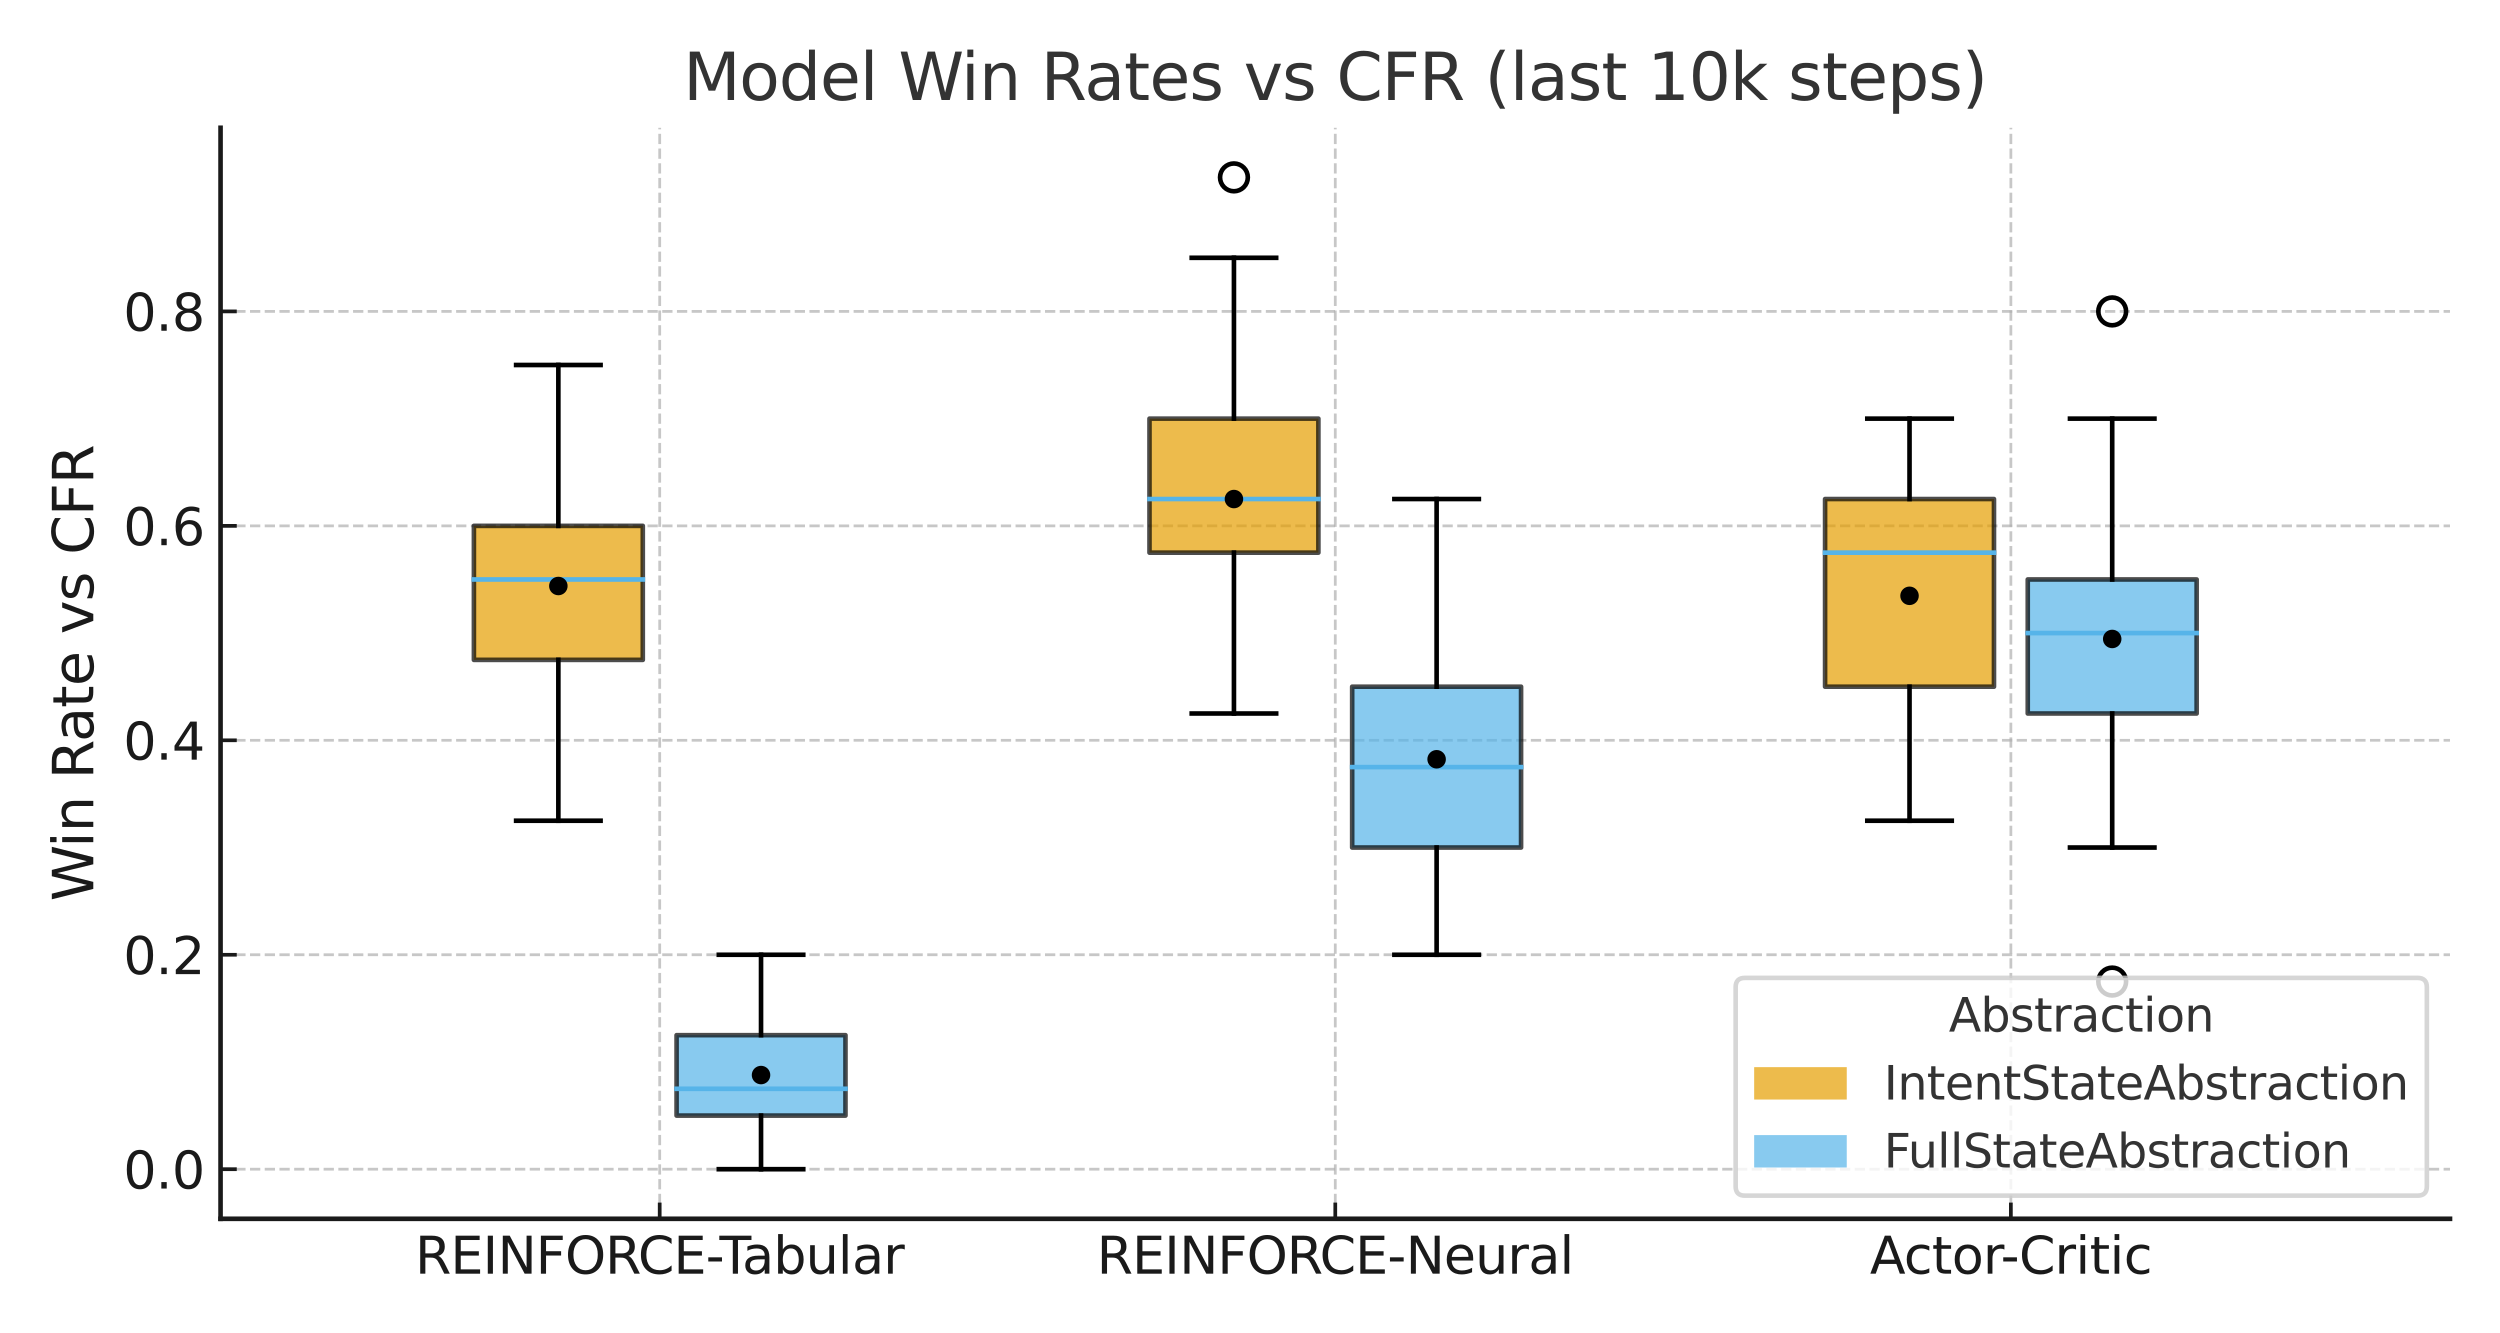 <?xml version="1.0" encoding="utf-8" standalone="no"?>
<!DOCTYPE svg PUBLIC "-//W3C//DTD SVG 1.1//EN"
  "http://www.w3.org/Graphics/SVG/1.1/DTD/svg11.dtd">
<svg xmlns:xlink="http://www.w3.org/1999/xlink" width="540pt" height="288pt" viewBox="0 0 540 288" xmlns="http://www.w3.org/2000/svg" version="1.1">
 <defs>
  <style type="text/css">*{stroke-linejoin: round; stroke-linecap: butt}</style>
 </defs>
 <g id="figure_1">
  <g id="patch_1">
   <path d="M 0 288 
L 540 288 
L 540 0 
L 0 0 
z
" style="fill: #ffffff"/>
  </g>
  <g id="axes_1">
   <g id="patch_2">
    <path d="M 47.64 263.26 
L 529.2 263.26 
L 529.2 27.6 
L 47.64 27.6 
z
" style="fill: #ffffff"/>
   </g>
   <g id="matplotlib.axis_1">
    <g id="xtick_1">
     <g id="line2d_1">
      <path d="M 142.493 263.26 
L 142.493 27.6 
" clip-path="url(#pb4ab39f56e)" style="fill: none; stroke-dasharray: 2.22,0.96; stroke-dashoffset: 0; stroke: #b0b0b0; stroke-opacity: 0.7; stroke-width: 0.6"/>
     </g>
     <g id="line2d_2">
      <defs>
       <path id="m11feb750f5" d="M 0 0 
L 0 -3.5 
" style="stroke: #1a1a1a; stroke-width: 0.8"/>
      </defs>
      <g>
       <use xlink:href="#m11feb750f5" x="142.493" y="263.26" style="fill: #1a1a1a; stroke: #1a1a1a; stroke-width: 0.8"/>
      </g>
     </g>
     <g id="text_1">
      <!-- REINFORCE-Tabular -->
      <g style="fill: #1a1a1a" transform="translate(89.662 275.118) scale(0.11 -0.11)">
       <defs>
        <path id="DejaVuSans-52" d="M 2841 2188 
Q 3044 2119 3236 1894 
Q 3428 1669 3622 1275 
L 4263 0 
L 3584 0 
L 2988 1197 
Q 2756 1666 2539 1819 
Q 2322 1972 1947 1972 
L 1259 1972 
L 1259 0 
L 628 0 
L 628 4666 
L 2053 4666 
Q 2853 4666 3247 4331 
Q 3641 3997 3641 3322 
Q 3641 2881 3436 2590 
Q 3231 2300 2841 2188 
z
M 1259 4147 
L 1259 2491 
L 2053 2491 
Q 2509 2491 2742 2702 
Q 2975 2913 2975 3322 
Q 2975 3731 2742 3939 
Q 2509 4147 2053 4147 
L 1259 4147 
z
" transform="scale(0.016)"/>
        <path id="DejaVuSans-45" d="M 628 4666 
L 3578 4666 
L 3578 4134 
L 1259 4134 
L 1259 2753 
L 3481 2753 
L 3481 2222 
L 1259 2222 
L 1259 531 
L 3634 531 
L 3634 0 
L 628 0 
L 628 4666 
z
" transform="scale(0.016)"/>
        <path id="DejaVuSans-49" d="M 628 4666 
L 1259 4666 
L 1259 0 
L 628 0 
L 628 4666 
z
" transform="scale(0.016)"/>
        <path id="DejaVuSans-4e" d="M 628 4666 
L 1478 4666 
L 3547 763 
L 3547 4666 
L 4159 4666 
L 4159 0 
L 3309 0 
L 1241 3903 
L 1241 0 
L 628 0 
L 628 4666 
z
" transform="scale(0.016)"/>
        <path id="DejaVuSans-46" d="M 628 4666 
L 3309 4666 
L 3309 4134 
L 1259 4134 
L 1259 2759 
L 3109 2759 
L 3109 2228 
L 1259 2228 
L 1259 0 
L 628 0 
L 628 4666 
z
" transform="scale(0.016)"/>
        <path id="DejaVuSans-4f" d="M 2522 4238 
Q 1834 4238 1429 3725 
Q 1025 3213 1025 2328 
Q 1025 1447 1429 934 
Q 1834 422 2522 422 
Q 3209 422 3611 934 
Q 4013 1447 4013 2328 
Q 4013 3213 3611 3725 
Q 3209 4238 2522 4238 
z
M 2522 4750 
Q 3503 4750 4090 4092 
Q 4678 3434 4678 2328 
Q 4678 1225 4090 567 
Q 3503 -91 2522 -91 
Q 1538 -91 948 565 
Q 359 1222 359 2328 
Q 359 3434 948 4092 
Q 1538 4750 2522 4750 
z
" transform="scale(0.016)"/>
        <path id="DejaVuSans-43" d="M 4122 4306 
L 4122 3641 
Q 3803 3938 3442 4084 
Q 3081 4231 2675 4231 
Q 1875 4231 1450 3742 
Q 1025 3253 1025 2328 
Q 1025 1406 1450 917 
Q 1875 428 2675 428 
Q 3081 428 3442 575 
Q 3803 722 4122 1019 
L 4122 359 
Q 3791 134 3420 21 
Q 3050 -91 2638 -91 
Q 1578 -91 968 557 
Q 359 1206 359 2328 
Q 359 3453 968 4101 
Q 1578 4750 2638 4750 
Q 3056 4750 3426 4639 
Q 3797 4528 4122 4306 
z
" transform="scale(0.016)"/>
        <path id="DejaVuSans-2d" d="M 313 2009 
L 1997 2009 
L 1997 1497 
L 313 1497 
L 313 2009 
z
" transform="scale(0.016)"/>
        <path id="DejaVuSans-54" d="M -19 4666 
L 3928 4666 
L 3928 4134 
L 2272 4134 
L 2272 0 
L 1638 0 
L 1638 4134 
L -19 4134 
L -19 4666 
z
" transform="scale(0.016)"/>
        <path id="DejaVuSans-61" d="M 2194 1759 
Q 1497 1759 1228 1600 
Q 959 1441 959 1056 
Q 959 750 1161 570 
Q 1363 391 1709 391 
Q 2188 391 2477 730 
Q 2766 1069 2766 1631 
L 2766 1759 
L 2194 1759 
z
M 3341 1997 
L 3341 0 
L 2766 0 
L 2766 531 
Q 2569 213 2275 61 
Q 1981 -91 1556 -91 
Q 1019 -91 701 211 
Q 384 513 384 1019 
Q 384 1609 779 1909 
Q 1175 2209 1959 2209 
L 2766 2209 
L 2766 2266 
Q 2766 2663 2505 2880 
Q 2244 3097 1772 3097 
Q 1472 3097 1187 3025 
Q 903 2953 641 2809 
L 641 3341 
Q 956 3463 1253 3523 
Q 1550 3584 1831 3584 
Q 2591 3584 2966 3190 
Q 3341 2797 3341 1997 
z
" transform="scale(0.016)"/>
        <path id="DejaVuSans-62" d="M 3116 1747 
Q 3116 2381 2855 2742 
Q 2594 3103 2138 3103 
Q 1681 3103 1420 2742 
Q 1159 2381 1159 1747 
Q 1159 1113 1420 752 
Q 1681 391 2138 391 
Q 2594 391 2855 752 
Q 3116 1113 3116 1747 
z
M 1159 2969 
Q 1341 3281 1617 3432 
Q 1894 3584 2278 3584 
Q 2916 3584 3314 3078 
Q 3713 2572 3713 1747 
Q 3713 922 3314 415 
Q 2916 -91 2278 -91 
Q 1894 -91 1617 61 
Q 1341 213 1159 525 
L 1159 0 
L 581 0 
L 581 4863 
L 1159 4863 
L 1159 2969 
z
" transform="scale(0.016)"/>
        <path id="DejaVuSans-75" d="M 544 1381 
L 544 3500 
L 1119 3500 
L 1119 1403 
Q 1119 906 1312 657 
Q 1506 409 1894 409 
Q 2359 409 2629 706 
Q 2900 1003 2900 1516 
L 2900 3500 
L 3475 3500 
L 3475 0 
L 2900 0 
L 2900 538 
Q 2691 219 2414 64 
Q 2138 -91 1772 -91 
Q 1169 -91 856 284 
Q 544 659 544 1381 
z
M 1991 3584 
L 1991 3584 
z
" transform="scale(0.016)"/>
        <path id="DejaVuSans-6c" d="M 603 4863 
L 1178 4863 
L 1178 0 
L 603 0 
L 603 4863 
z
" transform="scale(0.016)"/>
        <path id="DejaVuSans-72" d="M 2631 2963 
Q 2534 3019 2420 3045 
Q 2306 3072 2169 3072 
Q 1681 3072 1420 2755 
Q 1159 2438 1159 1844 
L 1159 0 
L 581 0 
L 581 3500 
L 1159 3500 
L 1159 2956 
Q 1341 3275 1631 3429 
Q 1922 3584 2338 3584 
Q 2397 3584 2469 3576 
Q 2541 3569 2628 3553 
L 2631 2963 
z
" transform="scale(0.016)"/>
       </defs>
       <use xlink:href="#DejaVuSans-52"/>
       <use xlink:href="#DejaVuSans-45" x="69.482"/>
       <use xlink:href="#DejaVuSans-49" x="132.666"/>
       <use xlink:href="#DejaVuSans-4e" x="162.158"/>
       <use xlink:href="#DejaVuSans-46" x="236.963"/>
       <use xlink:href="#DejaVuSans-4f" x="294.482"/>
       <use xlink:href="#DejaVuSans-52" x="373.193"/>
       <use xlink:href="#DejaVuSans-43" x="437.676"/>
       <use xlink:href="#DejaVuSans-45" x="507.5"/>
       <use xlink:href="#DejaVuSans-2d" x="570.684"/>
       <use xlink:href="#DejaVuSans-54" x="597.643"/>
       <use xlink:href="#DejaVuSans-61" x="642.227"/>
       <use xlink:href="#DejaVuSans-62" x="703.506"/>
       <use xlink:href="#DejaVuSans-75" x="766.982"/>
       <use xlink:href="#DejaVuSans-6c" x="830.361"/>
       <use xlink:href="#DejaVuSans-61" x="858.145"/>
       <use xlink:href="#DejaVuSans-72" x="919.424"/>
      </g>
     </g>
    </g>
    <g id="xtick_2">
     <g id="line2d_3">
      <path d="M 288.42 263.26 
L 288.42 27.6 
" clip-path="url(#pb4ab39f56e)" style="fill: none; stroke-dasharray: 2.22,0.96; stroke-dashoffset: 0; stroke: #b0b0b0; stroke-opacity: 0.7; stroke-width: 0.6"/>
     </g>
     <g id="line2d_4">
      <g>
       <use xlink:href="#m11feb750f5" x="288.42" y="263.26" style="fill: #1a1a1a; stroke: #1a1a1a; stroke-width: 0.8"/>
      </g>
     </g>
     <g id="text_2">
      <!-- REINFORCE-Neural -->
      <g style="fill: #1a1a1a" transform="translate(236.902 275.118) scale(0.11 -0.11)">
       <defs>
        <path id="DejaVuSans-65" d="M 3597 1894 
L 3597 1613 
L 953 1613 
Q 991 1019 1311 708 
Q 1631 397 2203 397 
Q 2534 397 2845 478 
Q 3156 559 3463 722 
L 3463 178 
Q 3153 47 2828 -22 
Q 2503 -91 2169 -91 
Q 1331 -91 842 396 
Q 353 884 353 1716 
Q 353 2575 817 3079 
Q 1281 3584 2069 3584 
Q 2775 3584 3186 3129 
Q 3597 2675 3597 1894 
z
M 3022 2063 
Q 3016 2534 2758 2815 
Q 2500 3097 2075 3097 
Q 1594 3097 1305 2825 
Q 1016 2553 972 2059 
L 3022 2063 
z
" transform="scale(0.016)"/>
       </defs>
       <use xlink:href="#DejaVuSans-52"/>
       <use xlink:href="#DejaVuSans-45" x="69.482"/>
       <use xlink:href="#DejaVuSans-49" x="132.666"/>
       <use xlink:href="#DejaVuSans-4e" x="162.158"/>
       <use xlink:href="#DejaVuSans-46" x="236.963"/>
       <use xlink:href="#DejaVuSans-4f" x="294.482"/>
       <use xlink:href="#DejaVuSans-52" x="373.193"/>
       <use xlink:href="#DejaVuSans-43" x="437.676"/>
       <use xlink:href="#DejaVuSans-45" x="507.5"/>
       <use xlink:href="#DejaVuSans-2d" x="570.684"/>
       <use xlink:href="#DejaVuSans-4e" x="606.768"/>
       <use xlink:href="#DejaVuSans-65" x="681.572"/>
       <use xlink:href="#DejaVuSans-75" x="743.096"/>
       <use xlink:href="#DejaVuSans-72" x="806.475"/>
       <use xlink:href="#DejaVuSans-61" x="847.588"/>
       <use xlink:href="#DejaVuSans-6c" x="908.867"/>
      </g>
     </g>
    </g>
    <g id="xtick_3">
     <g id="line2d_5">
      <path d="M 434.347 263.26 
L 434.347 27.6 
" clip-path="url(#pb4ab39f56e)" style="fill: none; stroke-dasharray: 2.22,0.96; stroke-dashoffset: 0; stroke: #b0b0b0; stroke-opacity: 0.7; stroke-width: 0.6"/>
     </g>
     <g id="line2d_6">
      <g>
       <use xlink:href="#m11feb750f5" x="434.347" y="263.26" style="fill: #1a1a1a; stroke: #1a1a1a; stroke-width: 0.8"/>
      </g>
     </g>
     <g id="text_3">
      <!-- Actor-Critic -->
      <g style="fill: #1a1a1a" transform="translate(403.903 275.118) scale(0.11 -0.11)">
       <defs>
        <path id="DejaVuSans-41" d="M 2188 4044 
L 1331 1722 
L 3047 1722 
L 2188 4044 
z
M 1831 4666 
L 2547 4666 
L 4325 0 
L 3669 0 
L 3244 1197 
L 1141 1197 
L 716 0 
L 50 0 
L 1831 4666 
z
" transform="scale(0.016)"/>
        <path id="DejaVuSans-63" d="M 3122 3366 
L 3122 2828 
Q 2878 2963 2633 3030 
Q 2388 3097 2138 3097 
Q 1578 3097 1268 2742 
Q 959 2388 959 1747 
Q 959 1106 1268 751 
Q 1578 397 2138 397 
Q 2388 397 2633 464 
Q 2878 531 3122 666 
L 3122 134 
Q 2881 22 2623 -34 
Q 2366 -91 2075 -91 
Q 1284 -91 818 406 
Q 353 903 353 1747 
Q 353 2603 823 3093 
Q 1294 3584 2113 3584 
Q 2378 3584 2631 3529 
Q 2884 3475 3122 3366 
z
" transform="scale(0.016)"/>
        <path id="DejaVuSans-74" d="M 1172 4494 
L 1172 3500 
L 2356 3500 
L 2356 3053 
L 1172 3053 
L 1172 1153 
Q 1172 725 1289 603 
Q 1406 481 1766 481 
L 2356 481 
L 2356 0 
L 1766 0 
Q 1100 0 847 248 
Q 594 497 594 1153 
L 594 3053 
L 172 3053 
L 172 3500 
L 594 3500 
L 594 4494 
L 1172 4494 
z
" transform="scale(0.016)"/>
        <path id="DejaVuSans-6f" d="M 1959 3097 
Q 1497 3097 1228 2736 
Q 959 2375 959 1747 
Q 959 1119 1226 758 
Q 1494 397 1959 397 
Q 2419 397 2687 759 
Q 2956 1122 2956 1747 
Q 2956 2369 2687 2733 
Q 2419 3097 1959 3097 
z
M 1959 3584 
Q 2709 3584 3137 3096 
Q 3566 2609 3566 1747 
Q 3566 888 3137 398 
Q 2709 -91 1959 -91 
Q 1206 -91 779 398 
Q 353 888 353 1747 
Q 353 2609 779 3096 
Q 1206 3584 1959 3584 
z
" transform="scale(0.016)"/>
        <path id="DejaVuSans-69" d="M 603 3500 
L 1178 3500 
L 1178 0 
L 603 0 
L 603 3500 
z
M 603 4863 
L 1178 4863 
L 1178 4134 
L 603 4134 
L 603 4863 
z
" transform="scale(0.016)"/>
       </defs>
       <use xlink:href="#DejaVuSans-41"/>
       <use xlink:href="#DejaVuSans-63" x="66.658"/>
       <use xlink:href="#DejaVuSans-74" x="121.639"/>
       <use xlink:href="#DejaVuSans-6f" x="160.848"/>
       <use xlink:href="#DejaVuSans-72" x="222.029"/>
       <use xlink:href="#DejaVuSans-2d" x="256.768"/>
       <use xlink:href="#DejaVuSans-43" x="292.852"/>
       <use xlink:href="#DejaVuSans-72" x="362.676"/>
       <use xlink:href="#DejaVuSans-69" x="403.789"/>
       <use xlink:href="#DejaVuSans-74" x="431.572"/>
       <use xlink:href="#DejaVuSans-69" x="470.781"/>
       <use xlink:href="#DejaVuSans-63" x="498.564"/>
      </g>
     </g>
    </g>
   </g>
   <g id="matplotlib.axis_2">
    <g id="ytick_1">
     <g id="line2d_7">
      <path d="M 47.64 252.548 
L 529.2 252.548 
" clip-path="url(#pb4ab39f56e)" style="fill: none; stroke-dasharray: 2.22,0.96; stroke-dashoffset: 0; stroke: #b0b0b0; stroke-opacity: 0.7; stroke-width: 0.6"/>
     </g>
     <g id="line2d_8">
      <defs>
       <path id="m532479f1ff" d="M 0 0 
L 3.5 0 
" style="stroke: #1a1a1a; stroke-width: 0.8"/>
      </defs>
      <g>
       <use xlink:href="#m532479f1ff" x="47.64" y="252.548" style="fill: #1a1a1a; stroke: #1a1a1a; stroke-width: 0.8"/>
      </g>
     </g>
     <g id="text_4">
      <!-- 0.0 -->
      <g style="fill: #1a1a1a" transform="translate(26.647 256.727) scale(0.11 -0.11)">
       <defs>
        <path id="DejaVuSans-30" d="M 2034 4250 
Q 1547 4250 1301 3770 
Q 1056 3291 1056 2328 
Q 1056 1369 1301 889 
Q 1547 409 2034 409 
Q 2525 409 2770 889 
Q 3016 1369 3016 2328 
Q 3016 3291 2770 3770 
Q 2525 4250 2034 4250 
z
M 2034 4750 
Q 2819 4750 3233 4129 
Q 3647 3509 3647 2328 
Q 3647 1150 3233 529 
Q 2819 -91 2034 -91 
Q 1250 -91 836 529 
Q 422 1150 422 2328 
Q 422 3509 836 4129 
Q 1250 4750 2034 4750 
z
" transform="scale(0.016)"/>
        <path id="DejaVuSans-2e" d="M 684 794 
L 1344 794 
L 1344 0 
L 684 0 
L 684 794 
z
" transform="scale(0.016)"/>
       </defs>
       <use xlink:href="#DejaVuSans-30"/>
       <use xlink:href="#DejaVuSans-2e" x="63.623"/>
       <use xlink:href="#DejaVuSans-30" x="95.41"/>
      </g>
     </g>
    </g>
    <g id="ytick_2">
     <g id="line2d_9">
      <path d="M 47.64 206.227 
L 529.2 206.227 
" clip-path="url(#pb4ab39f56e)" style="fill: none; stroke-dasharray: 2.22,0.96; stroke-dashoffset: 0; stroke: #b0b0b0; stroke-opacity: 0.7; stroke-width: 0.6"/>
     </g>
     <g id="line2d_10">
      <g>
       <use xlink:href="#m532479f1ff" x="47.64" y="206.227" style="fill: #1a1a1a; stroke: #1a1a1a; stroke-width: 0.8"/>
      </g>
     </g>
     <g id="text_5">
      <!-- 0.2 -->
      <g style="fill: #1a1a1a" transform="translate(26.647 210.406) scale(0.11 -0.11)">
       <defs>
        <path id="DejaVuSans-32" d="M 1228 531 
L 3431 531 
L 3431 0 
L 469 0 
L 469 531 
Q 828 903 1448 1529 
Q 2069 2156 2228 2338 
Q 2531 2678 2651 2914 
Q 2772 3150 2772 3378 
Q 2772 3750 2511 3984 
Q 2250 4219 1831 4219 
Q 1534 4219 1204 4116 
Q 875 4013 500 3803 
L 500 4441 
Q 881 4594 1212 4672 
Q 1544 4750 1819 4750 
Q 2544 4750 2975 4387 
Q 3406 4025 3406 3419 
Q 3406 3131 3298 2873 
Q 3191 2616 2906 2266 
Q 2828 2175 2409 1742 
Q 1991 1309 1228 531 
z
" transform="scale(0.016)"/>
       </defs>
       <use xlink:href="#DejaVuSans-30"/>
       <use xlink:href="#DejaVuSans-2e" x="63.623"/>
       <use xlink:href="#DejaVuSans-32" x="95.41"/>
      </g>
     </g>
    </g>
    <g id="ytick_3">
     <g id="line2d_11">
      <path d="M 47.64 159.905 
L 529.2 159.905 
" clip-path="url(#pb4ab39f56e)" style="fill: none; stroke-dasharray: 2.22,0.96; stroke-dashoffset: 0; stroke: #b0b0b0; stroke-opacity: 0.7; stroke-width: 0.6"/>
     </g>
     <g id="line2d_12">
      <g>
       <use xlink:href="#m532479f1ff" x="47.64" y="159.905" style="fill: #1a1a1a; stroke: #1a1a1a; stroke-width: 0.8"/>
      </g>
     </g>
     <g id="text_6">
      <!-- 0.4 -->
      <g style="fill: #1a1a1a" transform="translate(26.647 164.085) scale(0.11 -0.11)">
       <defs>
        <path id="DejaVuSans-34" d="M 2419 4116 
L 825 1625 
L 2419 1625 
L 2419 4116 
z
M 2253 4666 
L 3047 4666 
L 3047 1625 
L 3713 1625 
L 3713 1100 
L 3047 1100 
L 3047 0 
L 2419 0 
L 2419 1100 
L 313 1100 
L 313 1709 
L 2253 4666 
z
" transform="scale(0.016)"/>
       </defs>
       <use xlink:href="#DejaVuSans-30"/>
       <use xlink:href="#DejaVuSans-2e" x="63.623"/>
       <use xlink:href="#DejaVuSans-34" x="95.41"/>
      </g>
     </g>
    </g>
    <g id="ytick_4">
     <g id="line2d_13">
      <path d="M 47.64 113.584 
L 529.2 113.584 
" clip-path="url(#pb4ab39f56e)" style="fill: none; stroke-dasharray: 2.22,0.96; stroke-dashoffset: 0; stroke: #b0b0b0; stroke-opacity: 0.7; stroke-width: 0.6"/>
     </g>
     <g id="line2d_14">
      <g>
       <use xlink:href="#m532479f1ff" x="47.64" y="113.584" style="fill: #1a1a1a; stroke: #1a1a1a; stroke-width: 0.8"/>
      </g>
     </g>
     <g id="text_7">
      <!-- 0.6 -->
      <g style="fill: #1a1a1a" transform="translate(26.647 117.763) scale(0.11 -0.11)">
       <defs>
        <path id="DejaVuSans-36" d="M 2113 2584 
Q 1688 2584 1439 2293 
Q 1191 2003 1191 1497 
Q 1191 994 1439 701 
Q 1688 409 2113 409 
Q 2538 409 2786 701 
Q 3034 994 3034 1497 
Q 3034 2003 2786 2293 
Q 2538 2584 2113 2584 
z
M 3366 4563 
L 3366 3988 
Q 3128 4100 2886 4159 
Q 2644 4219 2406 4219 
Q 1781 4219 1451 3797 
Q 1122 3375 1075 2522 
Q 1259 2794 1537 2939 
Q 1816 3084 2150 3084 
Q 2853 3084 3261 2657 
Q 3669 2231 3669 1497 
Q 3669 778 3244 343 
Q 2819 -91 2113 -91 
Q 1303 -91 875 529 
Q 447 1150 447 2328 
Q 447 3434 972 4092 
Q 1497 4750 2381 4750 
Q 2619 4750 2861 4703 
Q 3103 4656 3366 4563 
z
" transform="scale(0.016)"/>
       </defs>
       <use xlink:href="#DejaVuSans-30"/>
       <use xlink:href="#DejaVuSans-2e" x="63.623"/>
       <use xlink:href="#DejaVuSans-36" x="95.41"/>
      </g>
     </g>
    </g>
    <g id="ytick_5">
     <g id="line2d_15">
      <path d="M 47.64 67.263 
L 529.2 67.263 
" clip-path="url(#pb4ab39f56e)" style="fill: none; stroke-dasharray: 2.22,0.96; stroke-dashoffset: 0; stroke: #b0b0b0; stroke-opacity: 0.7; stroke-width: 0.6"/>
     </g>
     <g id="line2d_16">
      <g>
       <use xlink:href="#m532479f1ff" x="47.64" y="67.263" style="fill: #1a1a1a; stroke: #1a1a1a; stroke-width: 0.8"/>
      </g>
     </g>
     <g id="text_8">
      <!-- 0.8 -->
      <g style="fill: #1a1a1a" transform="translate(26.647 71.442) scale(0.11 -0.11)">
       <defs>
        <path id="DejaVuSans-38" d="M 2034 2216 
Q 1584 2216 1326 1975 
Q 1069 1734 1069 1313 
Q 1069 891 1326 650 
Q 1584 409 2034 409 
Q 2484 409 2743 651 
Q 3003 894 3003 1313 
Q 3003 1734 2745 1975 
Q 2488 2216 2034 2216 
z
M 1403 2484 
Q 997 2584 770 2862 
Q 544 3141 544 3541 
Q 544 4100 942 4425 
Q 1341 4750 2034 4750 
Q 2731 4750 3128 4425 
Q 3525 4100 3525 3541 
Q 3525 3141 3298 2862 
Q 3072 2584 2669 2484 
Q 3125 2378 3379 2068 
Q 3634 1759 3634 1313 
Q 3634 634 3220 271 
Q 2806 -91 2034 -91 
Q 1263 -91 848 271 
Q 434 634 434 1313 
Q 434 1759 690 2068 
Q 947 2378 1403 2484 
z
M 1172 3481 
Q 1172 3119 1398 2916 
Q 1625 2713 2034 2713 
Q 2441 2713 2670 2916 
Q 2900 3119 2900 3481 
Q 2900 3844 2670 4047 
Q 2441 4250 2034 4250 
Q 1625 4250 1398 4047 
Q 1172 3844 1172 3481 
z
" transform="scale(0.016)"/>
       </defs>
       <use xlink:href="#DejaVuSans-30"/>
       <use xlink:href="#DejaVuSans-2e" x="63.623"/>
       <use xlink:href="#DejaVuSans-38" x="95.41"/>
      </g>
     </g>
    </g>
    <g id="text_9">
     <!-- Win Rate vs CFR -->
     <g style="fill: #1a1a1a" transform="translate(20.151 194.659) rotate(-90) scale(0.12 -0.12)">
      <defs>
       <path id="DejaVuSans-57" d="M 213 4666 
L 850 4666 
L 1831 722 
L 2809 4666 
L 3519 4666 
L 4500 722 
L 5478 4666 
L 6119 4666 
L 4947 0 
L 4153 0 
L 3169 4050 
L 2175 0 
L 1381 0 
L 213 4666 
z
" transform="scale(0.016)"/>
       <path id="DejaVuSans-6e" d="M 3513 2113 
L 3513 0 
L 2938 0 
L 2938 2094 
Q 2938 2591 2744 2837 
Q 2550 3084 2163 3084 
Q 1697 3084 1428 2787 
Q 1159 2491 1159 1978 
L 1159 0 
L 581 0 
L 581 3500 
L 1159 3500 
L 1159 2956 
Q 1366 3272 1645 3428 
Q 1925 3584 2291 3584 
Q 2894 3584 3203 3211 
Q 3513 2838 3513 2113 
z
" transform="scale(0.016)"/>
       <path id="DejaVuSans-20" transform="scale(0.016)"/>
       <path id="DejaVuSans-76" d="M 191 3500 
L 800 3500 
L 1894 563 
L 2988 3500 
L 3597 3500 
L 2284 0 
L 1503 0 
L 191 3500 
z
" transform="scale(0.016)"/>
       <path id="DejaVuSans-73" d="M 2834 3397 
L 2834 2853 
Q 2591 2978 2328 3040 
Q 2066 3103 1784 3103 
Q 1356 3103 1142 2972 
Q 928 2841 928 2578 
Q 928 2378 1081 2264 
Q 1234 2150 1697 2047 
L 1894 2003 
Q 2506 1872 2764 1633 
Q 3022 1394 3022 966 
Q 3022 478 2636 193 
Q 2250 -91 1575 -91 
Q 1294 -91 989 -36 
Q 684 19 347 128 
L 347 722 
Q 666 556 975 473 
Q 1284 391 1588 391 
Q 1994 391 2212 530 
Q 2431 669 2431 922 
Q 2431 1156 2273 1281 
Q 2116 1406 1581 1522 
L 1381 1569 
Q 847 1681 609 1914 
Q 372 2147 372 2553 
Q 372 3047 722 3315 
Q 1072 3584 1716 3584 
Q 2034 3584 2315 3537 
Q 2597 3491 2834 3397 
z
" transform="scale(0.016)"/>
      </defs>
      <use xlink:href="#DejaVuSans-57"/>
      <use xlink:href="#DejaVuSans-69" x="96.627"/>
      <use xlink:href="#DejaVuSans-6e" x="124.41"/>
      <use xlink:href="#DejaVuSans-20" x="187.789"/>
      <use xlink:href="#DejaVuSans-52" x="219.576"/>
      <use xlink:href="#DejaVuSans-61" x="286.809"/>
      <use xlink:href="#DejaVuSans-74" x="348.088"/>
      <use xlink:href="#DejaVuSans-65" x="387.297"/>
      <use xlink:href="#DejaVuSans-20" x="448.82"/>
      <use xlink:href="#DejaVuSans-76" x="480.607"/>
      <use xlink:href="#DejaVuSans-73" x="539.787"/>
      <use xlink:href="#DejaVuSans-20" x="591.887"/>
      <use xlink:href="#DejaVuSans-43" x="623.674"/>
      <use xlink:href="#DejaVuSans-46" x="693.498"/>
      <use xlink:href="#DejaVuSans-52" x="751.018"/>
     </g>
    </g>
   </g>
   <g id="patch_3">
    <path d="M 102.363 142.535 
L 138.845 142.535 
L 138.845 113.584 
L 102.363 113.584 
L 102.363 142.535 
z
" clip-path="url(#pb4ab39f56e)" style="fill: #e69f00; opacity: 0.7; stroke: #000000; stroke-linejoin: miter"/>
   </g>
   <g id="line2d_17">
    <path d="M 120.604 142.535 
L 120.604 177.276 
" clip-path="url(#pb4ab39f56e)" style="fill: none; stroke: #000000; stroke-linecap: square"/>
   </g>
   <g id="line2d_18">
    <path d="M 120.604 113.584 
L 120.604 78.843 
" clip-path="url(#pb4ab39f56e)" style="fill: none; stroke: #000000; stroke-linecap: square"/>
   </g>
   <g id="line2d_19">
    <path d="M 111.483 177.276 
L 129.724 177.276 
" clip-path="url(#pb4ab39f56e)" style="fill: none; stroke: #000000; stroke-linecap: square"/>
   </g>
   <g id="line2d_20">
    <path d="M 111.483 78.843 
L 129.724 78.843 
" clip-path="url(#pb4ab39f56e)" style="fill: none; stroke: #000000; stroke-linecap: square"/>
   </g>
   <g id="line2d_21"/>
   <g id="patch_4">
    <path d="M 146.141 240.968 
L 182.623 240.968 
L 182.623 223.597 
L 146.141 223.597 
L 146.141 240.968 
z
" clip-path="url(#pb4ab39f56e)" style="fill: #56b4e9; opacity: 0.7; stroke: #000000; stroke-linejoin: miter"/>
   </g>
   <g id="line2d_22">
    <path d="M 164.382 240.968 
L 164.382 252.548 
" clip-path="url(#pb4ab39f56e)" style="fill: none; stroke: #000000; stroke-linecap: square"/>
   </g>
   <g id="line2d_23">
    <path d="M 164.382 223.597 
L 164.382 206.227 
" clip-path="url(#pb4ab39f56e)" style="fill: none; stroke: #000000; stroke-linecap: square"/>
   </g>
   <g id="line2d_24">
    <path d="M 155.261 252.548 
L 173.502 252.548 
" clip-path="url(#pb4ab39f56e)" style="fill: none; stroke: #000000; stroke-linecap: square"/>
   </g>
   <g id="line2d_25">
    <path d="M 155.261 206.227 
L 173.502 206.227 
" clip-path="url(#pb4ab39f56e)" style="fill: none; stroke: #000000; stroke-linecap: square"/>
   </g>
   <g id="line2d_26"/>
   <g id="patch_5">
    <path d="M 248.29 119.374 
L 284.772 119.374 
L 284.772 90.423 
L 248.29 90.423 
L 248.29 119.374 
z
" clip-path="url(#pb4ab39f56e)" style="fill: #e69f00; opacity: 0.7; stroke: #000000; stroke-linejoin: miter"/>
   </g>
   <g id="line2d_27">
    <path d="M 266.531 119.374 
L 266.531 154.115 
" clip-path="url(#pb4ab39f56e)" style="fill: none; stroke: #000000; stroke-linecap: square"/>
   </g>
   <g id="line2d_28">
    <path d="M 266.531 90.423 
L 266.531 55.682 
" clip-path="url(#pb4ab39f56e)" style="fill: none; stroke: #000000; stroke-linecap: square"/>
   </g>
   <g id="line2d_29">
    <path d="M 257.41 154.115 
L 275.651 154.115 
" clip-path="url(#pb4ab39f56e)" style="fill: none; stroke: #000000; stroke-linecap: square"/>
   </g>
   <g id="line2d_30">
    <path d="M 257.41 55.682 
L 275.651 55.682 
" clip-path="url(#pb4ab39f56e)" style="fill: none; stroke: #000000; stroke-linecap: square"/>
   </g>
   <g id="line2d_31">
    <defs>
     <path id="m0ed8c4a5ca" d="M 0 3 
C 0.796 3 1.559 2.684 2.121 2.121 
C 2.684 1.559 3 0.796 3 0 
C 3 -0.796 2.684 -1.559 2.121 -2.121 
C 1.559 -2.684 0.796 -3 0 -3 
C -0.796 -3 -1.559 -2.684 -2.121 -2.121 
C -2.684 -1.559 -3 -0.796 -3 0 
C -3 0.796 -2.684 1.559 -2.121 2.121 
C -1.559 2.684 -0.796 3 0 3 
z
" style="stroke: #000000"/>
    </defs>
    <g clip-path="url(#pb4ab39f56e)">
     <use xlink:href="#m0ed8c4a5ca" x="266.531" y="38.312" style="fill-opacity: 0; stroke: #000000"/>
    </g>
   </g>
   <g id="patch_6">
    <path d="M 292.068 183.066 
L 328.55 183.066 
L 328.55 148.325 
L 292.068 148.325 
L 292.068 183.066 
z
" clip-path="url(#pb4ab39f56e)" style="fill: #56b4e9; opacity: 0.7; stroke: #000000; stroke-linejoin: miter"/>
   </g>
   <g id="line2d_32">
    <path d="M 310.309 183.066 
L 310.309 206.227 
" clip-path="url(#pb4ab39f56e)" style="fill: none; stroke: #000000; stroke-linecap: square"/>
   </g>
   <g id="line2d_33">
    <path d="M 310.309 148.325 
L 310.309 107.794 
" clip-path="url(#pb4ab39f56e)" style="fill: none; stroke: #000000; stroke-linecap: square"/>
   </g>
   <g id="line2d_34">
    <path d="M 301.189 206.227 
L 319.43 206.227 
" clip-path="url(#pb4ab39f56e)" style="fill: none; stroke: #000000; stroke-linecap: square"/>
   </g>
   <g id="line2d_35">
    <path d="M 301.189 107.794 
L 319.43 107.794 
" clip-path="url(#pb4ab39f56e)" style="fill: none; stroke: #000000; stroke-linecap: square"/>
   </g>
   <g id="line2d_36"/>
   <g id="patch_7">
    <path d="M 394.217 148.325 
L 430.699 148.325 
L 430.699 107.794 
L 394.217 107.794 
L 394.217 148.325 
z
" clip-path="url(#pb4ab39f56e)" style="fill: #e69f00; opacity: 0.7; stroke: #000000; stroke-linejoin: miter"/>
   </g>
   <g id="line2d_37">
    <path d="M 412.458 148.325 
L 412.458 177.276 
" clip-path="url(#pb4ab39f56e)" style="fill: none; stroke: #000000; stroke-linecap: square"/>
   </g>
   <g id="line2d_38">
    <path d="M 412.458 107.794 
L 412.458 90.423 
" clip-path="url(#pb4ab39f56e)" style="fill: none; stroke: #000000; stroke-linecap: square"/>
   </g>
   <g id="line2d_39">
    <path d="M 403.338 177.276 
L 421.579 177.276 
" clip-path="url(#pb4ab39f56e)" style="fill: none; stroke: #000000; stroke-linecap: square"/>
   </g>
   <g id="line2d_40">
    <path d="M 403.338 90.423 
L 421.579 90.423 
" clip-path="url(#pb4ab39f56e)" style="fill: none; stroke: #000000; stroke-linecap: square"/>
   </g>
   <g id="line2d_41"/>
   <g id="patch_8">
    <path d="M 437.995 154.115 
L 474.477 154.115 
L 474.477 125.164 
L 437.995 125.164 
L 437.995 154.115 
z
" clip-path="url(#pb4ab39f56e)" style="fill: #56b4e9; opacity: 0.7; stroke: #000000; stroke-linejoin: miter"/>
   </g>
   <g id="line2d_42">
    <path d="M 456.236 154.115 
L 456.236 183.066 
" clip-path="url(#pb4ab39f56e)" style="fill: none; stroke: #000000; stroke-linecap: square"/>
   </g>
   <g id="line2d_43">
    <path d="M 456.236 125.164 
L 456.236 90.423 
" clip-path="url(#pb4ab39f56e)" style="fill: none; stroke: #000000; stroke-linecap: square"/>
   </g>
   <g id="line2d_44">
    <path d="M 447.116 183.066 
L 465.357 183.066 
" clip-path="url(#pb4ab39f56e)" style="fill: none; stroke: #000000; stroke-linecap: square"/>
   </g>
   <g id="line2d_45">
    <path d="M 447.116 90.423 
L 465.357 90.423 
" clip-path="url(#pb4ab39f56e)" style="fill: none; stroke: #000000; stroke-linecap: square"/>
   </g>
   <g id="line2d_46">
    <g clip-path="url(#pb4ab39f56e)">
     <use xlink:href="#m0ed8c4a5ca" x="456.236" y="212.017" style="fill-opacity: 0; stroke: #000000"/>
     <use xlink:href="#m0ed8c4a5ca" x="456.236" y="67.263" style="fill-opacity: 0; stroke: #000000"/>
    </g>
   </g>
   <g id="line2d_47">
    <path d="M 102.363 125.164 
L 138.845 125.164 
" clip-path="url(#pb4ab39f56e)" style="fill: none; stroke: #56b4e9; stroke-linecap: square"/>
   </g>
   <g id="line2d_48">
    <defs>
     <path id="mebe63e5c42" d="M 0 2 
C 0.53 2 1.039 1.789 1.414 1.414 
C 1.789 1.039 2 0.53 2 0 
C 2 -0.53 1.789 -1.039 1.414 -1.414 
C 1.039 -1.789 0.53 -2 0 -2 
C -0.53 -2 -1.039 -1.789 -1.414 -1.414 
C -1.789 -1.039 -2 -0.53 -2 0 
C -2 0.53 -1.789 1.039 -1.414 1.414 
C -1.039 1.789 -0.53 2 0 2 
z
"/>
    </defs>
    <g clip-path="url(#pb4ab39f56e)">
     <use xlink:href="#mebe63e5c42" x="120.604" y="126.577"/>
    </g>
   </g>
   <g id="line2d_49">
    <path d="M 146.141 235.178 
L 182.623 235.178 
" clip-path="url(#pb4ab39f56e)" style="fill: none; stroke: #56b4e9; stroke-linecap: square"/>
   </g>
   <g id="line2d_50">
    <g clip-path="url(#pb4ab39f56e)">
     <use xlink:href="#mebe63e5c42" x="164.382" y="232.212"/>
    </g>
   </g>
   <g id="line2d_51">
    <path d="M 248.29 107.794 
L 284.772 107.794 
" clip-path="url(#pb4ab39f56e)" style="fill: none; stroke: #56b4e9; stroke-linecap: square"/>
   </g>
   <g id="line2d_52">
    <g clip-path="url(#pb4ab39f56e)">
     <use xlink:href="#mebe63e5c42" x="266.531" y="107.794"/>
    </g>
   </g>
   <g id="line2d_53">
    <path d="M 292.068 165.696 
L 328.55 165.696 
" clip-path="url(#pb4ab39f56e)" style="fill: none; stroke: #56b4e9; stroke-linecap: square"/>
   </g>
   <g id="line2d_54">
    <g clip-path="url(#pb4ab39f56e)">
     <use xlink:href="#mebe63e5c42" x="310.309" y="164.001"/>
    </g>
   </g>
   <g id="line2d_55">
    <path d="M 394.217 119.374 
L 430.699 119.374 
" clip-path="url(#pb4ab39f56e)" style="fill: none; stroke: #56b4e9; stroke-linecap: square"/>
   </g>
   <g id="line2d_56">
    <g clip-path="url(#pb4ab39f56e)">
     <use xlink:href="#mebe63e5c42" x="412.458" y="128.695"/>
    </g>
   </g>
   <g id="line2d_57">
    <path d="M 437.995 136.745 
L 474.477 136.745 
" clip-path="url(#pb4ab39f56e)" style="fill: none; stroke: #56b4e9; stroke-linecap: square"/>
   </g>
   <g id="line2d_58">
    <g clip-path="url(#pb4ab39f56e)">
     <use xlink:href="#mebe63e5c42" x="456.236" y="138.016"/>
    </g>
   </g>
   <g id="patch_9">
    <path d="M 47.64 263.26 
L 47.64 27.6 
" style="fill: none; stroke: #1a1a1a; stroke-linejoin: miter; stroke-linecap: square"/>
   </g>
   <g id="patch_10">
    <path d="M 47.64 263.26 
L 529.2 263.26 
" style="fill: none; stroke: #1a1a1a; stroke-linejoin: miter; stroke-linecap: square"/>
   </g>
   <g id="text_10">
    <!-- Model Win Rates vs CFR (last 10k steps) -->
    <g style="fill: #333333" transform="translate(147.585 21.6) scale(0.14 -0.14)">
     <defs>
      <path id="DejaVuSans-4d" d="M 628 4666 
L 1569 4666 
L 2759 1491 
L 3956 4666 
L 4897 4666 
L 4897 0 
L 4281 0 
L 4281 4097 
L 3078 897 
L 2444 897 
L 1241 4097 
L 1241 0 
L 628 0 
L 628 4666 
z
" transform="scale(0.016)"/>
      <path id="DejaVuSans-64" d="M 2906 2969 
L 2906 4863 
L 3481 4863 
L 3481 0 
L 2906 0 
L 2906 525 
Q 2725 213 2448 61 
Q 2172 -91 1784 -91 
Q 1150 -91 751 415 
Q 353 922 353 1747 
Q 353 2572 751 3078 
Q 1150 3584 1784 3584 
Q 2172 3584 2448 3432 
Q 2725 3281 2906 2969 
z
M 947 1747 
Q 947 1113 1208 752 
Q 1469 391 1925 391 
Q 2381 391 2643 752 
Q 2906 1113 2906 1747 
Q 2906 2381 2643 2742 
Q 2381 3103 1925 3103 
Q 1469 3103 1208 2742 
Q 947 2381 947 1747 
z
" transform="scale(0.016)"/>
      <path id="DejaVuSans-28" d="M 1984 4856 
Q 1566 4138 1362 3434 
Q 1159 2731 1159 2009 
Q 1159 1288 1364 580 
Q 1569 -128 1984 -844 
L 1484 -844 
Q 1016 -109 783 600 
Q 550 1309 550 2009 
Q 550 2706 781 3412 
Q 1013 4119 1484 4856 
L 1984 4856 
z
" transform="scale(0.016)"/>
      <path id="DejaVuSans-31" d="M 794 531 
L 1825 531 
L 1825 4091 
L 703 3866 
L 703 4441 
L 1819 4666 
L 2450 4666 
L 2450 531 
L 3481 531 
L 3481 0 
L 794 0 
L 794 531 
z
" transform="scale(0.016)"/>
      <path id="DejaVuSans-6b" d="M 581 4863 
L 1159 4863 
L 1159 1991 
L 2875 3500 
L 3609 3500 
L 1753 1863 
L 3688 0 
L 2938 0 
L 1159 1709 
L 1159 0 
L 581 0 
L 581 4863 
z
" transform="scale(0.016)"/>
      <path id="DejaVuSans-70" d="M 1159 525 
L 1159 -1331 
L 581 -1331 
L 581 3500 
L 1159 3500 
L 1159 2969 
Q 1341 3281 1617 3432 
Q 1894 3584 2278 3584 
Q 2916 3584 3314 3078 
Q 3713 2572 3713 1747 
Q 3713 922 3314 415 
Q 2916 -91 2278 -91 
Q 1894 -91 1617 61 
Q 1341 213 1159 525 
z
M 3116 1747 
Q 3116 2381 2855 2742 
Q 2594 3103 2138 3103 
Q 1681 3103 1420 2742 
Q 1159 2381 1159 1747 
Q 1159 1113 1420 752 
Q 1681 391 2138 391 
Q 2594 391 2855 752 
Q 3116 1113 3116 1747 
z
" transform="scale(0.016)"/>
      <path id="DejaVuSans-29" d="M 513 4856 
L 1013 4856 
Q 1481 4119 1714 3412 
Q 1947 2706 1947 2009 
Q 1947 1309 1714 600 
Q 1481 -109 1013 -844 
L 513 -844 
Q 928 -128 1133 580 
Q 1338 1288 1338 2009 
Q 1338 2731 1133 3434 
Q 928 4138 513 4856 
z
" transform="scale(0.016)"/>
     </defs>
     <use xlink:href="#DejaVuSans-4d"/>
     <use xlink:href="#DejaVuSans-6f" x="86.279"/>
     <use xlink:href="#DejaVuSans-64" x="147.461"/>
     <use xlink:href="#DejaVuSans-65" x="210.938"/>
     <use xlink:href="#DejaVuSans-6c" x="272.461"/>
     <use xlink:href="#DejaVuSans-20" x="300.244"/>
     <use xlink:href="#DejaVuSans-57" x="332.031"/>
     <use xlink:href="#DejaVuSans-69" x="428.658"/>
     <use xlink:href="#DejaVuSans-6e" x="456.441"/>
     <use xlink:href="#DejaVuSans-20" x="519.82"/>
     <use xlink:href="#DejaVuSans-52" x="551.607"/>
     <use xlink:href="#DejaVuSans-61" x="618.84"/>
     <use xlink:href="#DejaVuSans-74" x="680.119"/>
     <use xlink:href="#DejaVuSans-65" x="719.328"/>
     <use xlink:href="#DejaVuSans-73" x="780.852"/>
     <use xlink:href="#DejaVuSans-20" x="832.951"/>
     <use xlink:href="#DejaVuSans-76" x="864.738"/>
     <use xlink:href="#DejaVuSans-73" x="923.918"/>
     <use xlink:href="#DejaVuSans-20" x="976.018"/>
     <use xlink:href="#DejaVuSans-43" x="1007.805"/>
     <use xlink:href="#DejaVuSans-46" x="1077.629"/>
     <use xlink:href="#DejaVuSans-52" x="1135.148"/>
     <use xlink:href="#DejaVuSans-20" x="1204.631"/>
     <use xlink:href="#DejaVuSans-28" x="1236.418"/>
     <use xlink:href="#DejaVuSans-6c" x="1275.432"/>
     <use xlink:href="#DejaVuSans-61" x="1303.215"/>
     <use xlink:href="#DejaVuSans-73" x="1364.494"/>
     <use xlink:href="#DejaVuSans-74" x="1416.594"/>
     <use xlink:href="#DejaVuSans-20" x="1455.803"/>
     <use xlink:href="#DejaVuSans-31" x="1487.59"/>
     <use xlink:href="#DejaVuSans-30" x="1551.213"/>
     <use xlink:href="#DejaVuSans-6b" x="1614.836"/>
     <use xlink:href="#DejaVuSans-20" x="1672.746"/>
     <use xlink:href="#DejaVuSans-73" x="1704.533"/>
     <use xlink:href="#DejaVuSans-74" x="1756.633"/>
     <use xlink:href="#DejaVuSans-65" x="1795.842"/>
     <use xlink:href="#DejaVuSans-70" x="1857.365"/>
     <use xlink:href="#DejaVuSans-73" x="1920.842"/>
     <use xlink:href="#DejaVuSans-29" x="1972.941"/>
    </g>
   </g>
   <g id="legend_1">
    <g id="patch_11">
     <path d="M 376.9 258.26 
L 522.2 258.26 
Q 524.2 258.26 524.2 256.26 
L 524.2 213.226 
Q 524.2 211.226 522.2 211.226 
L 376.9 211.226 
Q 374.9 211.226 374.9 213.226 
L 374.9 256.26 
Q 374.9 258.26 376.9 258.26 
z
" style="fill: #ffffff; opacity: 0.8; stroke: #cccccc; stroke-linejoin: miter"/>
    </g>
    <g id="text_11">
     <!-- Abstraction -->
     <g style="fill: #333333" transform="translate(420.945 222.824) scale(0.1 -0.1)">
      <use xlink:href="#DejaVuSans-41"/>
      <use xlink:href="#DejaVuSans-62" x="68.408"/>
      <use xlink:href="#DejaVuSans-73" x="131.885"/>
      <use xlink:href="#DejaVuSans-74" x="183.984"/>
      <use xlink:href="#DejaVuSans-72" x="223.193"/>
      <use xlink:href="#DejaVuSans-61" x="264.307"/>
      <use xlink:href="#DejaVuSans-63" x="325.586"/>
      <use xlink:href="#DejaVuSans-74" x="380.566"/>
      <use xlink:href="#DejaVuSans-69" x="419.775"/>
      <use xlink:href="#DejaVuSans-6f" x="447.559"/>
      <use xlink:href="#DejaVuSans-6e" x="508.74"/>
     </g>
    </g>
    <g id="patch_12">
     <path d="M 378.9 237.502 
L 398.9 237.502 
L 398.9 230.502 
L 378.9 230.502 
z
" style="fill: #e69f00; opacity: 0.7"/>
    </g>
    <g id="text_12">
     <!-- IntentStateAbstraction -->
     <g style="fill: #333333" transform="translate(406.9 237.502) scale(0.1 -0.1)">
      <defs>
       <path id="DejaVuSans-53" d="M 3425 4513 
L 3425 3897 
Q 3066 4069 2747 4153 
Q 2428 4238 2131 4238 
Q 1616 4238 1336 4038 
Q 1056 3838 1056 3469 
Q 1056 3159 1242 3001 
Q 1428 2844 1947 2747 
L 2328 2669 
Q 3034 2534 3370 2195 
Q 3706 1856 3706 1288 
Q 3706 609 3251 259 
Q 2797 -91 1919 -91 
Q 1588 -91 1214 -16 
Q 841 59 441 206 
L 441 856 
Q 825 641 1194 531 
Q 1563 422 1919 422 
Q 2459 422 2753 634 
Q 3047 847 3047 1241 
Q 3047 1584 2836 1778 
Q 2625 1972 2144 2069 
L 1759 2144 
Q 1053 2284 737 2584 
Q 422 2884 422 3419 
Q 422 4038 858 4394 
Q 1294 4750 2059 4750 
Q 2388 4750 2728 4690 
Q 3069 4631 3425 4513 
z
" transform="scale(0.016)"/>
      </defs>
      <use xlink:href="#DejaVuSans-49"/>
      <use xlink:href="#DejaVuSans-6e" x="29.492"/>
      <use xlink:href="#DejaVuSans-74" x="92.871"/>
      <use xlink:href="#DejaVuSans-65" x="132.08"/>
      <use xlink:href="#DejaVuSans-6e" x="193.604"/>
      <use xlink:href="#DejaVuSans-74" x="256.982"/>
      <use xlink:href="#DejaVuSans-53" x="296.191"/>
      <use xlink:href="#DejaVuSans-74" x="359.668"/>
      <use xlink:href="#DejaVuSans-61" x="398.877"/>
      <use xlink:href="#DejaVuSans-74" x="460.156"/>
      <use xlink:href="#DejaVuSans-65" x="499.365"/>
      <use xlink:href="#DejaVuSans-41" x="560.889"/>
      <use xlink:href="#DejaVuSans-62" x="629.297"/>
      <use xlink:href="#DejaVuSans-73" x="692.773"/>
      <use xlink:href="#DejaVuSans-74" x="744.873"/>
      <use xlink:href="#DejaVuSans-72" x="784.082"/>
      <use xlink:href="#DejaVuSans-61" x="825.195"/>
      <use xlink:href="#DejaVuSans-63" x="886.475"/>
      <use xlink:href="#DejaVuSans-74" x="941.455"/>
      <use xlink:href="#DejaVuSans-69" x="980.664"/>
      <use xlink:href="#DejaVuSans-6f" x="1008.447"/>
      <use xlink:href="#DejaVuSans-6e" x="1069.629"/>
     </g>
    </g>
    <g id="patch_13">
     <path d="M 378.9 252.18 
L 398.9 252.18 
L 398.9 245.18 
L 378.9 245.18 
z
" style="fill: #56b4e9; opacity: 0.7"/>
    </g>
    <g id="text_13">
     <!-- FullStateAbstraction -->
     <g style="fill: #333333" transform="translate(406.9 252.18) scale(0.1 -0.1)">
      <use xlink:href="#DejaVuSans-46"/>
      <use xlink:href="#DejaVuSans-75" x="52.02"/>
      <use xlink:href="#DejaVuSans-6c" x="115.398"/>
      <use xlink:href="#DejaVuSans-6c" x="143.182"/>
      <use xlink:href="#DejaVuSans-53" x="170.965"/>
      <use xlink:href="#DejaVuSans-74" x="234.441"/>
      <use xlink:href="#DejaVuSans-61" x="273.65"/>
      <use xlink:href="#DejaVuSans-74" x="334.93"/>
      <use xlink:href="#DejaVuSans-65" x="374.139"/>
      <use xlink:href="#DejaVuSans-41" x="435.662"/>
      <use xlink:href="#DejaVuSans-62" x="504.07"/>
      <use xlink:href="#DejaVuSans-73" x="567.547"/>
      <use xlink:href="#DejaVuSans-74" x="619.646"/>
      <use xlink:href="#DejaVuSans-72" x="658.855"/>
      <use xlink:href="#DejaVuSans-61" x="699.969"/>
      <use xlink:href="#DejaVuSans-63" x="761.248"/>
      <use xlink:href="#DejaVuSans-74" x="816.229"/>
      <use xlink:href="#DejaVuSans-69" x="855.438"/>
      <use xlink:href="#DejaVuSans-6f" x="883.221"/>
      <use xlink:href="#DejaVuSans-6e" x="944.402"/>
     </g>
    </g>
   </g>
  </g>
 </g>
 <defs>
  <clipPath id="pb4ab39f56e">
   <rect x="47.64" y="27.6" width="481.56" height="235.66"/>
  </clipPath>
 </defs>
</svg>
